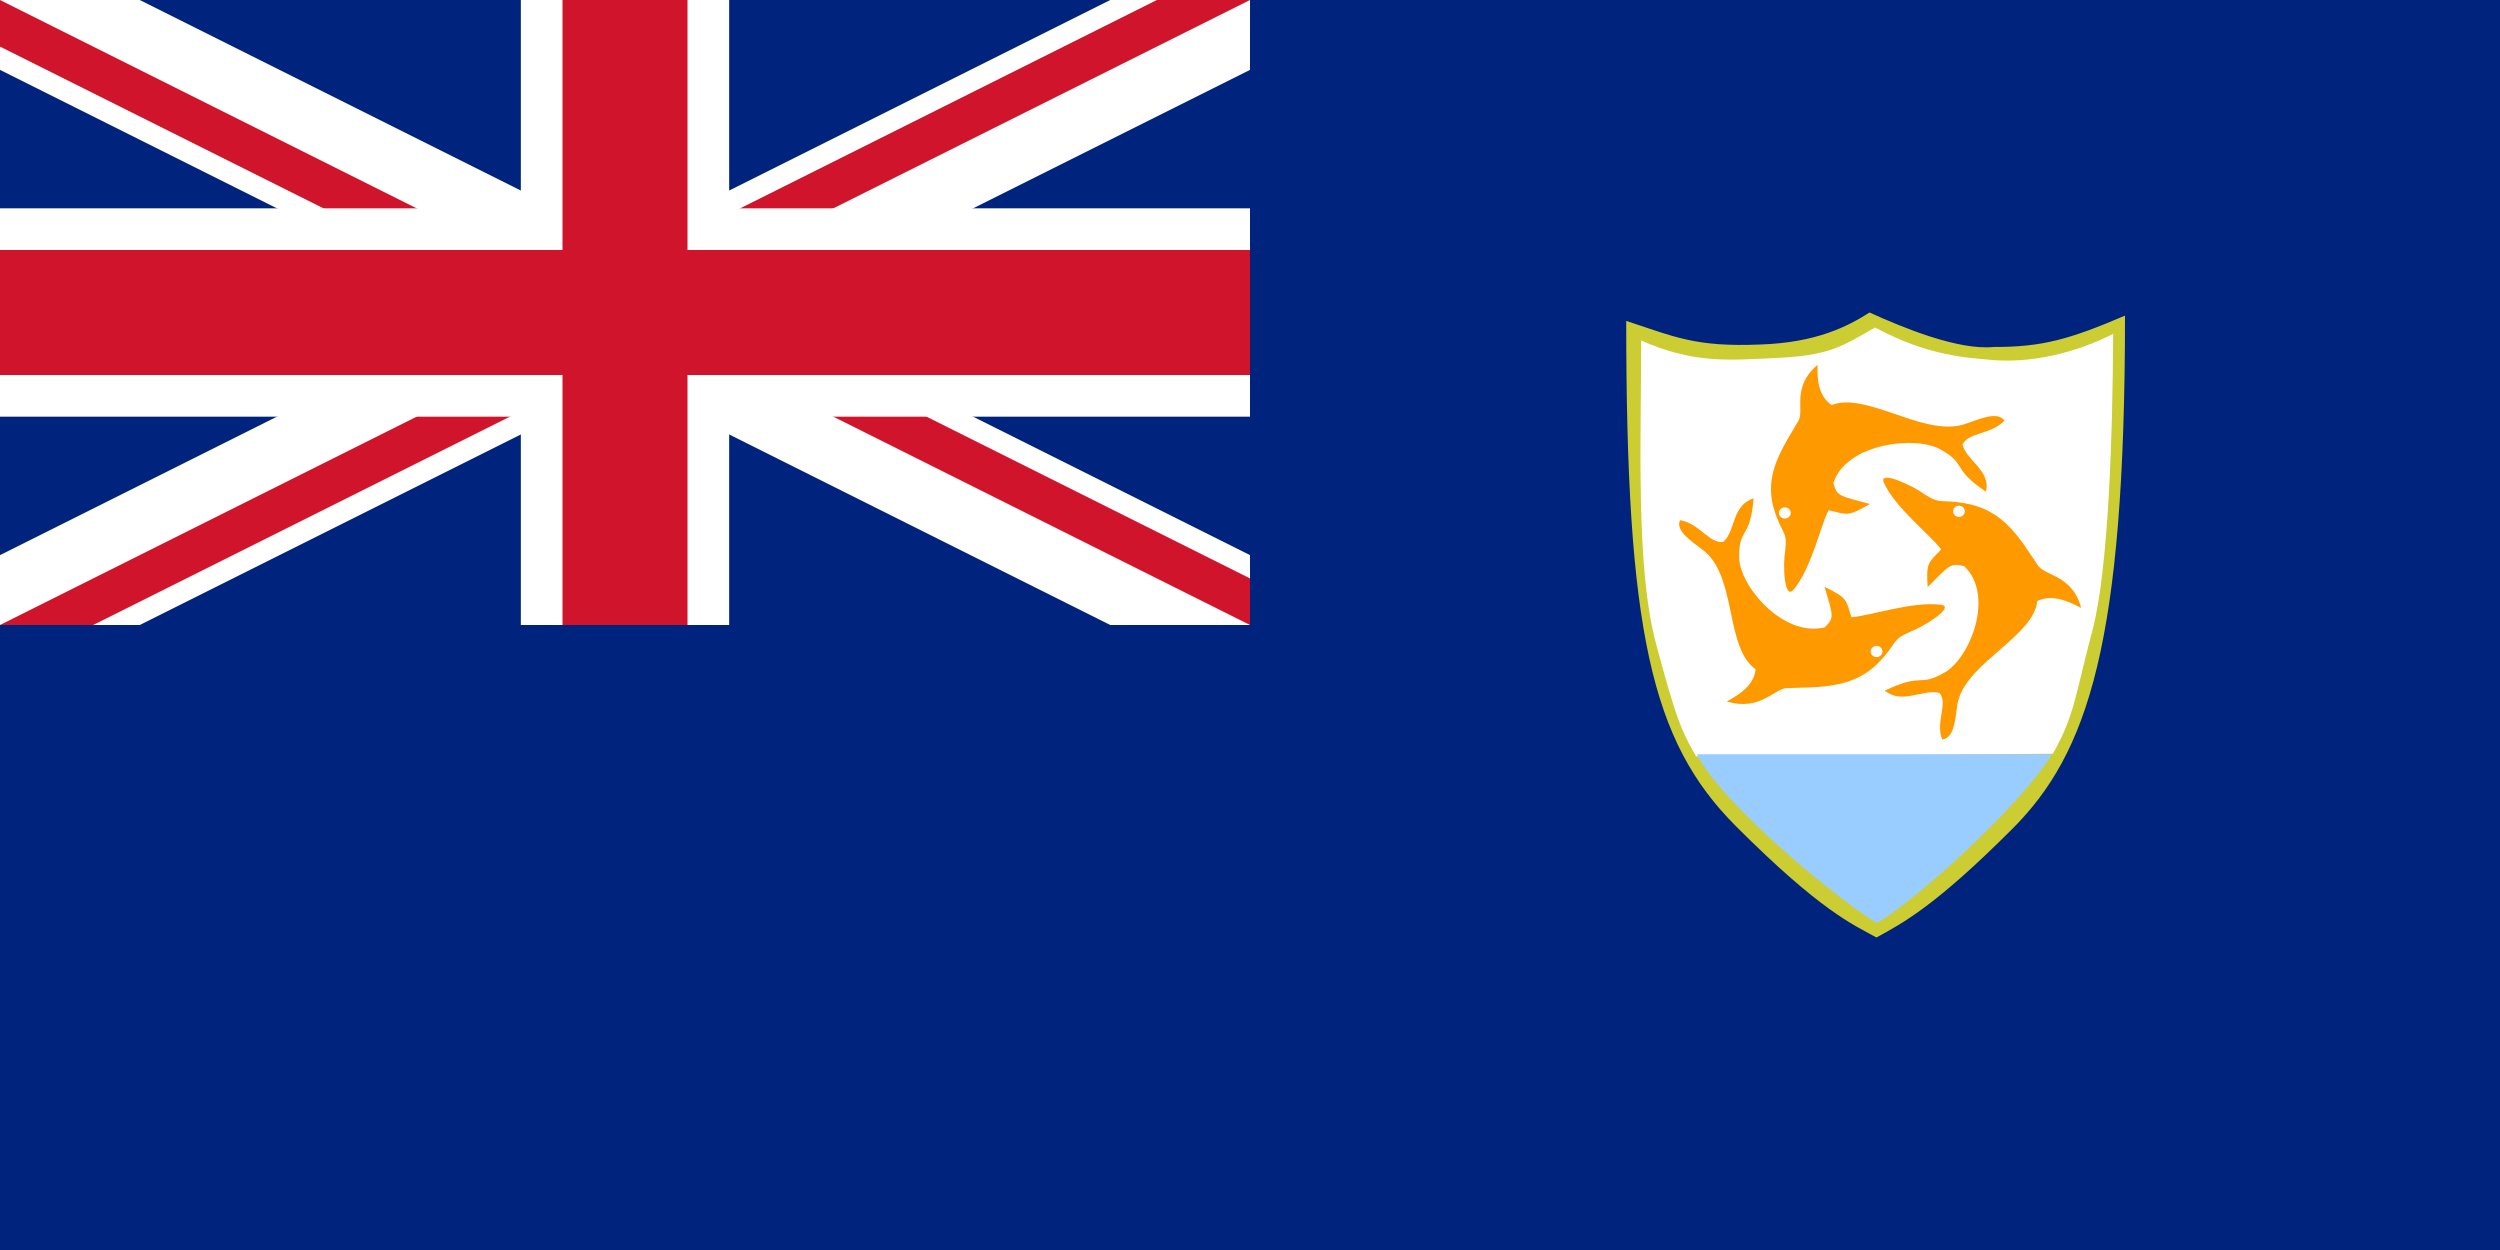 <svg xmlns="http://www.w3.org/2000/svg" width="1200" height="600"><clipPath id="a"><path d="M0 0v150h700v150H600zm600 0H300v350H0v-50z"/></clipPath><path fill="#00247d" d="M0 0h1200v600H0z"/><path d="M0 0l600 300m0-300L0 300" stroke="#fff" stroke-width="60"/><path d="M0 0l600 300m0-300L0 300" stroke="#cf142b" stroke-width="40" clip-path="url(#a)"/><path d="M300 0v350M0 150h700" stroke="#fff" stroke-width="100"/><path d="M300 0v350M0 150h700" stroke="#cf142b" stroke-width="60"/><path d="M0 300h600V0h200v400H0z" fill="#00247d"/><path fill="#cc3" d="M780.583 154.039c0 148.827 11.873 201.675 52.606 242.479 40.734 40.804 56.166 47.231 67.524 53.483 13.101-7.212 28.197-15.134 65.115-52.052 36.513-36.515 54.173-89.15 54.173-246.452-26.56 11.37-39.786 15.117-63.012 15.05-17.202 1.686-43.74-9.337-59.609-16.547-10.37 6.602-25.415 14.476-52.451 15.36-31.225 1.31-41.12-3.735-64.345-11.322z"/><path fill="#fff" d="M787.775 163.438c0 46.043-2.722 108.794 7.006 145.1 9.77 36.462 12.013 41.803 19.36 54.528l171.206-1.27c10.576-18.319 11.11-29.666 18.953-58.936 7.814-29.165 9.788-94.177 10.016-142.6-17.216 8.725-39.761 14.908-61.643 12.195-17.543-1.275-33.752-5.092-52.627-15.264-16.374 9.353-22.082 13.622-49.119 14.714-21.05.99-38.101 2.615-63.152-8.468z"/><path fill="#9cf" d="M814.51 362.056c12.185 24.448 69.632 71.303 86.433 81.003 19.168-11.067 69.848-57.368 83.973-81.003H814.51z"/><path fill="#f90" d="M904.221 231.606c5.414 12.14 22.77 25.545 27.541 32.114-6.073 6.57-7.287 5.854-6.49 18.06 10.56-10.535 10.75-11.633 17.542-10.035 14.88 14.155 2.663 44.557-9.634 51.166-12.294 7.051-10.062-.244-28.489 8.593 8.449 6.887 18.237-1.01 26.236 1.1 4.347 4.918-2.066 13.879 1.313 22.318 7.07-.65 6.22-14.256 7.866-19.19 5.164-18.076 36.214-30.683 37.793-47.263 6.546-2.93 13.09-.917 21.05 3.345-3.964-15.534-17.079-15.367-20.594-20.218-8.368-12.19-15.785-26.098-33.657-29.706-13.567-2.739-12.553.824-21.247-4.83-5.414-4.018-21.861-11.618-19.23-5.454z"/><path fill="#f90" d="M860.839 283.106c8.73-10.234 13.053-31.127 16.917-38.218 8.93 2.05 8.833 3.408 19.78-2.965-14.703-3.981-15.81-3.628-17.501-10.1 6.177-19.155 40.078-23.06 51.953-15.781 12.282 7.068 4.474 8.596 21.278 20 2.44-10.34-9.457-14.901-11.236-22.63 2.53-5.961 13.836-4.741 20.084-11.532-3.905-5.656-16.127 1.416-21.471 2.334-19.177 4.091-45.373-16.193-61.488-9.778-5.776-4.15-6.965-10.606-6.732-19.307-12.554 10.598-6.272 21.575-9.129 26.805-7.397 12.748-16.83 25.497-11.827 42.248 3.798 12.716 6.629 10.197 5.447 20.166-1.198 6.441-.562 23.856 3.925 18.758z"/><path fill="#f90" d="M931.763 290.302c-13.703-1.828-34.694 5.451-43.059 5.967-2.778-8.347-1.51-8.97-12.893-14.605 4.032 14.055 4.922 14.776-.013 19.504-20.39 4.868-41.432-20.773-41.04-34.226-.009-13.678 5.401-8.097 6.946-27.707-10.543 3.357-8.485 15.424-14.502 20.874-6.66 1.02-11.413-8.837-20.74-10.422-3.058 6.111 9.613 12.426 13.201 16.311 13.592 13.53 8.935 45.397 23.029 55.227-.738 6.86-5.918 11.17-13.85 15.48 16.009 4.76 22.613-6.043 28.785-6.417 15.27-.56 31.594.542 44.043-12.205 9.45-9.676 5.724-10.682 15.285-14.875 6.401-2.355 21.705-11.882 14.808-12.906z"/><circle fill="#fff" cx="266.239" cy="122.104" r=".806" transform="matrix(3.508 0 0 3.345 6.33 -163.011)"/><circle fill="#fff" cx="266.239" cy="122.104" r=".806" transform="matrix(-1.639 -2.957 3.102 -1.563 914.323 1224.328)"/><circle fill="#fff" cx="266.239" cy="122.104" r=".806" transform="matrix(-1.807 2.867 -3.007 -1.723 1749.003 -240.213)"/></svg>